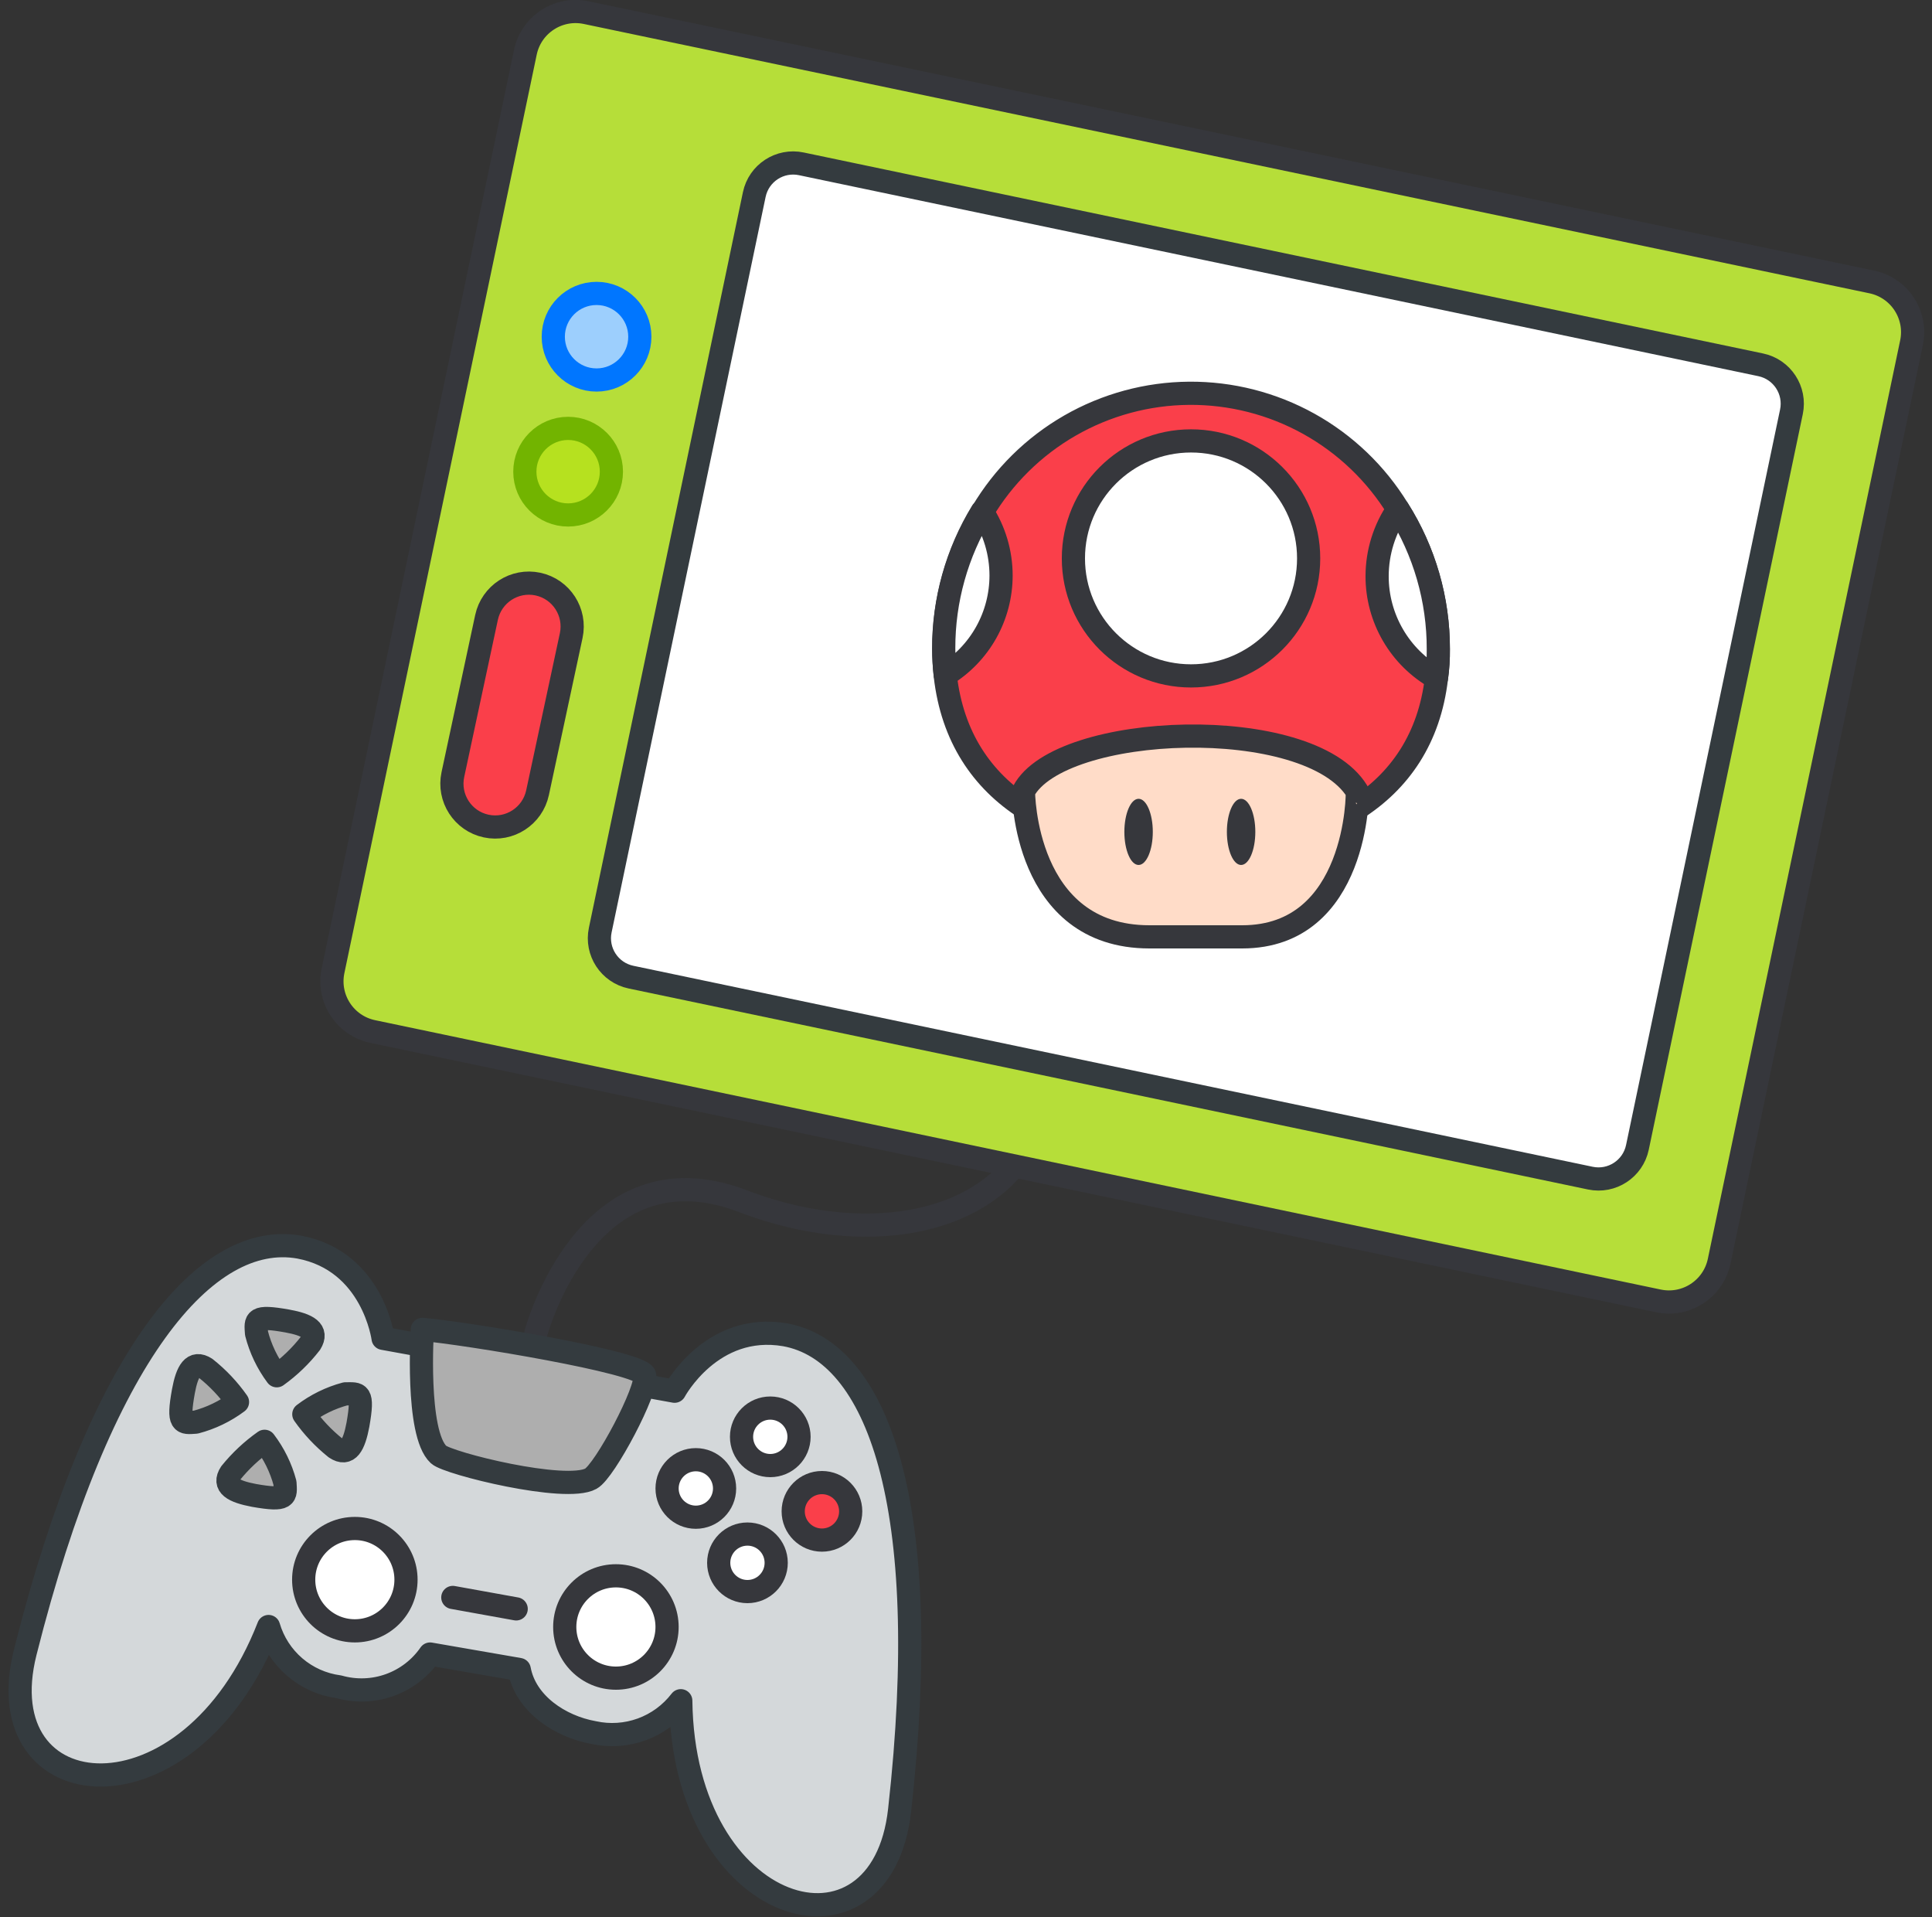 <svg width="125" height="124" viewBox="0 0 125 124" fill="none" xmlns="http://www.w3.org/2000/svg">
<rect x="0" y="0" width="125" height="124" fill="#333333" stroke="none"/>
<g clip-path="url(#clip0_26283_18884)">
<path d="M34.668 86.25C34.668 86.25 37.958 73.83 48.078 77.7C57.658 81.37 67.698 78.5 67.698 69.15" stroke="#36373C" stroke-width="1.5" stroke-linecap="round" stroke-linejoin="round"/>
<path d="M33.596 107.99C34.006 110.2 36.226 111.68 38.406 112.07C39.445 112.299 40.527 112.226 41.526 111.862C42.525 111.497 43.399 110.854 44.046 110.01C44.216 124.11 57.046 127.62 58.206 117.08C60.426 97.28 56.756 87.42 50.796 86.34C46.026 85.52 43.646 89.99 43.646 89.99L34.646 88.36L24.786 86.57C24.786 86.57 24.136 81.57 19.366 80.67C13.366 79.6 6.506 87.54 1.636 106.86C-0.964 117.14 12.256 118.34 17.376 105.21C17.675 106.231 18.264 107.143 19.072 107.836C19.88 108.528 20.871 108.971 21.926 109.11C23.008 109.416 24.158 109.376 25.216 108.996C26.274 108.616 27.186 107.915 27.826 106.99L33.596 107.99Z" fill="#D4D8DA" stroke="#343B3F" stroke-width="1.5" stroke-linejoin="round"/>
<path d="M22.958 105.49C24.787 105.49 26.268 104.008 26.268 102.18C26.268 100.352 24.787 98.87 22.958 98.87C21.13 98.87 19.648 100.352 19.648 102.18C19.648 104.008 21.13 105.49 22.958 105.49Z" fill="white" stroke="#36373C" stroke-width="1.5" stroke-linejoin="round"/>
<path d="M39.849 108.55C41.677 108.55 43.159 107.068 43.159 105.24C43.159 103.412 41.677 101.93 39.849 101.93C38.021 101.93 36.539 103.412 36.539 105.24C36.539 107.068 38.021 108.55 39.849 108.55Z" fill="white" stroke="#36373C" stroke-width="1.5" stroke-linejoin="round"/>
<path d="M29.297 103.33L33.397 104.07L29.297 103.33Z" fill="white"/>
<path d="M29.297 103.33L33.397 104.07" stroke="#36373C" stroke-width="1.5" stroke-linecap="round" stroke-linejoin="round"/>
<path d="M49.837 94.8C50.864 94.8 51.697 93.967 51.697 92.94C51.697 91.913 50.864 91.08 49.837 91.08C48.809 91.08 47.977 91.913 47.977 92.94C47.977 93.967 48.809 94.8 49.837 94.8Z" fill="white" stroke="#36373C" stroke-width="1.5" stroke-linejoin="round"/>
<path d="M48.36 102.95C49.387 102.95 50.22 102.117 50.22 101.09C50.22 100.063 49.387 99.23 48.36 99.23C47.333 99.23 46.5 100.063 46.5 101.09C46.5 102.117 47.333 102.95 48.36 102.95Z" fill="white" stroke="#36373C" stroke-width="1.5" stroke-linejoin="round"/>
<path d="M53.18 99.62C54.208 99.62 55.04 98.787 55.04 97.76C55.04 96.733 54.208 95.9 53.18 95.9C52.153 95.9 51.32 96.733 51.32 97.76C51.32 98.787 52.153 99.62 53.18 99.62Z" fill="#FA3F4A" stroke="#36373C" stroke-width="1.5" stroke-linejoin="round"/>
<path d="M45.02 98.14C46.047 98.14 46.88 97.307 46.88 96.28C46.88 95.253 46.047 94.42 45.02 94.42C43.993 94.42 43.16 95.253 43.16 96.28C43.16 97.307 43.993 98.14 45.02 98.14Z" fill="white" stroke="#36373C" stroke-width="1.5" stroke-linejoin="round"/>
<path d="M20.087 86.89C19.466 87.692 18.732 88.399 17.907 88.99C17.296 88.171 16.851 87.24 16.597 86.25C16.537 85.38 16.427 85.06 18.597 85.45C19.907 85.69 20.597 86.07 20.087 86.89ZM14.927 95.28C15.559 94.499 16.296 93.809 17.117 93.23C17.728 94.033 18.176 94.946 18.437 95.92C18.487 96.79 18.597 97.11 16.437 96.73C15.117 96.48 14.387 96.1 14.927 95.28ZM21.707 93.66C20.925 93.034 20.234 92.3 19.657 91.48C20.46 90.87 21.373 90.421 22.347 90.16C23.217 90.16 23.537 90 23.157 92.16C22.907 93.48 22.527 94.21 21.707 93.66ZM13.307 88.51C14.095 89.134 14.789 89.868 15.367 90.69C14.559 91.293 13.643 91.734 12.667 91.99C11.797 92.05 11.477 92.15 11.867 89.99C12.107 88.69 12.497 87.99 13.307 88.51ZM27.327 85.99C27.327 85.99 26.887 92.71 28.377 94.09C28.987 94.66 36.587 96.55 38.227 95.65C39.137 95.16 41.957 89.82 41.707 88.96C41.457 88.1 30.167 86.24 27.327 85.99Z" fill="#AEAEAE" stroke="#343B3F" stroke-width="1.5" stroke-linejoin="round"/>
<path d="M121.106 18.238L37.921 0.815C36.127 0.439 34.367 1.589 33.991 3.383L21.547 62.794C21.171 64.589 22.321 66.348 24.116 66.724L107.301 84.148C109.096 84.524 110.855 83.374 111.231 81.579L123.675 22.168C124.051 20.374 122.901 18.614 121.106 18.238Z" fill="#B6DE39" stroke="#36373C" stroke-width="1.5" stroke-linejoin="round"/>
<path d="M113.917 23.598L51.843 10.597C50.454 10.306 49.092 11.196 48.801 12.585L38.836 60.163C38.545 61.552 39.435 62.914 40.824 63.205L102.897 76.207C104.286 76.498 105.649 75.607 105.94 74.218L115.905 26.64C116.196 25.251 115.306 23.889 113.917 23.598Z" fill="white" stroke="#343B3F" stroke-width="1.5" stroke-miterlimit="10"/>
<path d="M38.597 24.58C40.143 24.58 41.397 23.326 41.397 21.78C41.397 20.234 40.143 18.98 38.597 18.98C37.05 18.98 35.797 20.234 35.797 21.78C35.797 23.326 37.05 24.58 38.597 24.58Z" fill="#9DCFFD" stroke="#0076FF" stroke-width="1.5"/>
<path d="M36.757 33.31C38.303 33.31 39.557 32.056 39.557 30.51C39.557 28.964 38.303 27.71 36.757 27.71C35.211 27.71 33.957 28.964 33.957 30.51C33.957 32.056 35.211 33.31 36.757 33.31Z" fill="#B6E11F" stroke="#72B400" stroke-width="1.5" stroke-linejoin="round"/>
<path d="M36.957 41.113C37.281 39.597 36.318 38.106 34.806 37.782C33.293 37.458 31.803 38.423 31.478 39.939L29.301 50.102C28.976 51.617 29.939 53.108 31.452 53.432C32.965 53.757 34.454 52.791 34.779 51.275L36.957 41.113Z" fill="#FA3F4A" stroke="#36373C" stroke-width="1.5" stroke-linejoin="round"/>
<path d="M93.059 41.99C93.066 42.615 93.026 43.241 92.939 43.86C92.029 51.66 85.269 54.94 77.059 54.94C68.849 54.94 62.059 51.62 61.159 43.71C61.094 43.139 61.061 42.565 61.059 41.99C61.052 38.867 61.91 35.804 63.539 33.14C64.919 30.811 66.878 28.878 69.225 27.528C71.573 26.179 74.23 25.459 76.937 25.439C79.645 25.419 82.312 26.099 84.679 27.413C87.046 28.728 89.034 30.631 90.449 32.94C92.161 35.647 93.067 38.787 93.059 41.99Z" fill="#FA3F4A" stroke="#36373C" stroke-width="1.5" stroke-linejoin="round"/>
<path d="M77.059 43.72C81.262 43.72 84.669 40.317 84.669 36.12C84.669 31.923 81.262 28.52 77.059 28.52C72.856 28.52 69.449 31.923 69.449 36.12C69.449 40.317 72.856 43.72 77.059 43.72Z" fill="white" stroke="#36373C" stroke-width="1.5" stroke-linejoin="round"/>
<path d="M64.769 37.22C64.769 38.513 64.438 39.784 63.806 40.912C63.174 42.04 62.262 42.986 61.159 43.66C61.094 43.089 61.061 42.515 61.059 41.94C61.052 38.818 61.91 35.754 63.539 33.09C64.34 34.319 64.767 35.753 64.769 37.22ZM93.059 41.99C93.066 42.615 93.026 43.241 92.939 43.86C91.772 43.201 90.801 42.243 90.127 41.085C89.452 39.927 89.097 38.61 89.099 37.27C89.101 35.724 89.572 34.214 90.449 32.94C92.161 35.647 93.067 38.787 93.059 41.99Z" fill="white" stroke="#36373C" stroke-width="1.5" stroke-linejoin="round"/>
<path d="M80.369 60.6H74.369C66.219 60.6 66.219 51.19 66.219 51.19C68.549 46.74 84.699 46.11 87.809 51.19C87.859 51.19 87.859 60.6 80.369 60.6Z" fill="#FFDCC8" stroke="#36373C" stroke-width="1.5" stroke-linejoin="round"/>
<path d="M73.666 55.95C74.174 55.95 74.586 54.992 74.586 53.81C74.586 52.628 74.174 51.67 73.666 51.67C73.158 51.67 72.746 52.628 72.746 53.81C72.746 54.992 73.158 55.95 73.666 55.95Z" fill="#36373C"/>
<path d="M80.299 55.95C80.807 55.95 81.219 54.992 81.219 53.81C81.219 52.628 80.807 51.67 80.299 51.67C79.791 51.67 79.379 52.628 79.379 53.81C79.379 54.992 79.791 55.95 80.299 55.95Z" fill="#36373C"/>
</g>
<defs>
<clipPath id="clip0_26283_18884">
<rect width="124" height="124" fill="white" transform="translate(0.508)"/>
</clipPath>
</defs>
</svg>
